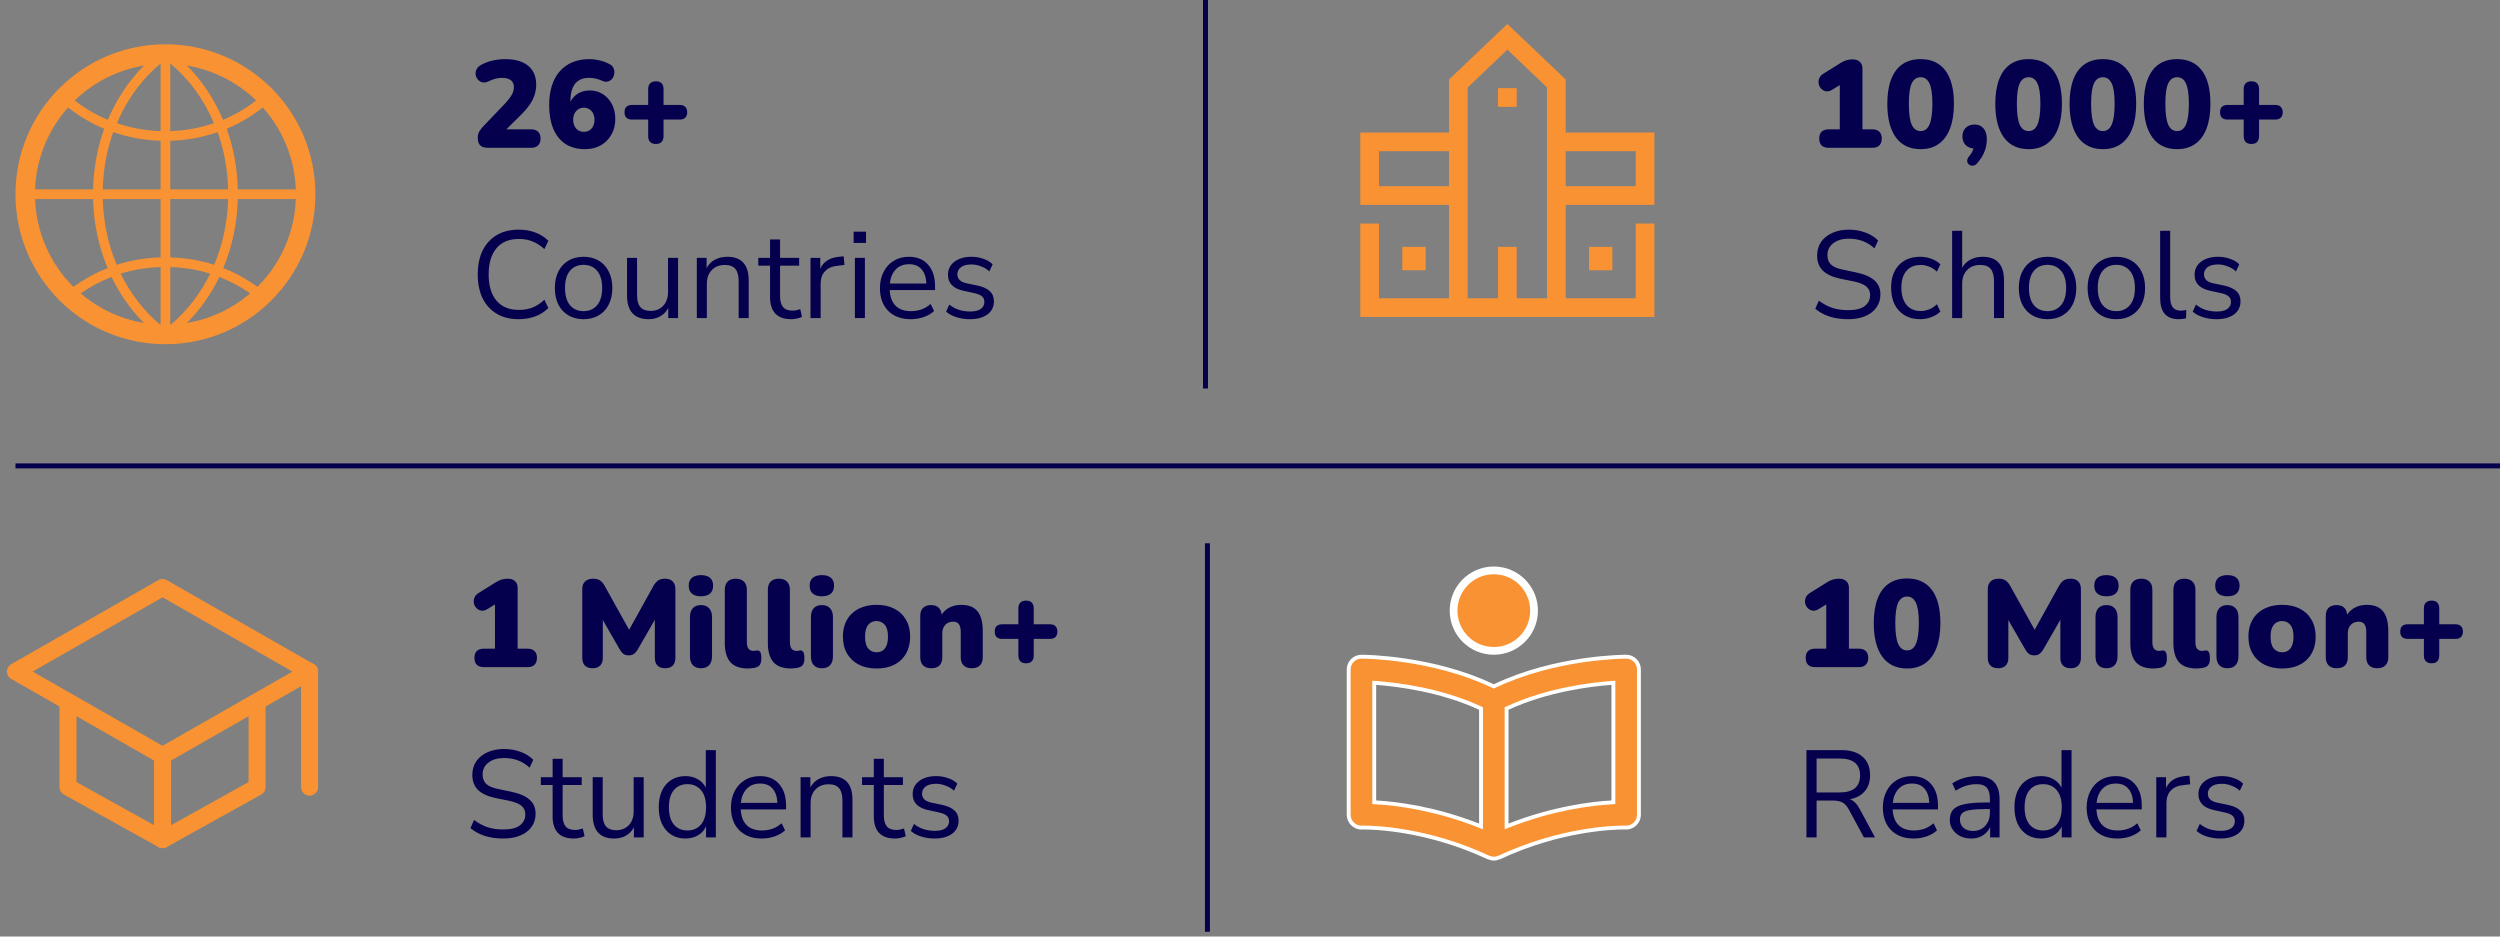 <svg width="323" height="121" viewBox="0 0 323 121" fill="none" xmlns="http://www.w3.org/2000/svg">
<rect x="0" y="0" width="323" height="121" fill="#808080" stroke="none"/>
<path d="M21.375 5.721C10.674 5.721 2 14.395 2 25.096C2 35.798 10.674 44.471 21.375 44.471C32.076 44.471 40.75 35.798 40.75 25.096C40.75 14.395 32.076 5.721 21.375 5.721ZM38.219 24.471H30.724C30.655 21.703 30.163 19.058 29.289 16.636C30.976 15.933 32.536 14.996 33.959 13.89C36.487 16.729 38.069 20.415 38.219 24.471ZM20.684 41.936C18.606 40.206 16.864 37.96 15.589 35.351C17.225 34.84 18.959 34.56 20.75 34.503V41.939C20.727 41.939 20.706 41.938 20.684 41.936ZM22.064 8.256C24.421 10.219 26.345 12.848 27.646 15.914C25.864 16.523 23.97 16.876 21.999 16.939V8.253C22.023 8.254 22.043 8.255 22.064 8.256ZM24.146 8.469C27.596 9.043 30.691 10.654 33.101 12.986C31.793 13.99 30.363 14.84 28.816 15.484C27.679 12.788 26.082 10.404 24.146 8.469ZM20.75 8.253V16.939C18.779 16.875 16.884 16.523 15.102 15.914C16.404 12.848 18.328 10.219 20.685 8.256C20.707 8.255 20.727 8.254 20.75 8.253ZM13.932 15.485C12.389 14.841 10.957 13.991 9.649 12.988C12.057 10.655 15.154 9.044 18.604 8.47C16.666 10.404 15.071 12.788 13.932 15.485ZM14.631 17.066C16.559 17.735 18.613 18.125 20.75 18.19V24.471H13.276C13.344 21.854 13.807 19.353 14.631 17.066ZM20.75 25.721V33.253C18.779 33.313 16.872 33.635 15.076 34.214C13.994 31.636 13.355 28.765 13.276 25.721H20.75ZM18.604 41.724C15.512 41.21 12.705 39.864 10.422 37.909C11.654 37.055 12.985 36.333 14.408 35.784C15.498 38.044 16.924 40.05 18.604 41.724ZM22 41.94V34.504C23.79 34.561 25.525 34.841 27.161 35.353C25.885 37.961 24.144 40.208 22.066 41.938C22.045 41.938 22.023 41.939 22 41.94ZM28.343 35.784C29.764 36.333 31.094 37.056 32.328 37.909C30.045 39.863 27.238 41.21 24.146 41.724C25.826 40.05 27.251 38.044 28.343 35.784ZM27.674 34.214C25.876 33.635 23.97 33.313 22 33.253V25.721H29.474C29.395 28.765 28.755 31.636 27.674 34.214ZM22 24.471V18.19C24.136 18.125 26.19 17.736 28.119 17.068C28.941 19.354 29.405 21.855 29.474 24.473H22V24.471ZM8.793 13.89C10.215 14.996 11.775 15.933 13.461 16.636C12.588 19.058 12.095 21.703 12.026 24.471H4.531C4.681 20.415 6.263 16.729 8.793 13.89ZM4.531 25.721H12.026C12.104 28.915 12.771 31.931 13.905 34.643C12.321 35.26 10.845 36.083 9.482 37.056C6.548 34.135 4.695 30.141 4.531 25.721ZM33.267 37.055C31.905 36.083 30.429 35.259 28.844 34.641C29.979 31.93 30.645 28.914 30.724 25.72H38.219C38.055 30.141 36.201 34.135 33.267 37.055Z" fill="#F99232"/>
<path d="M63.054 19.096C62.585 19.096 62.243 18.99 62.03 18.776C61.827 18.552 61.726 18.227 61.726 17.8C61.726 17.502 61.79 17.235 61.918 17C62.057 16.766 62.233 16.536 62.446 16.312L65.246 13.384C65.662 12.936 65.955 12.552 66.126 12.232C66.307 11.912 66.398 11.592 66.398 11.272C66.398 10.867 66.265 10.563 65.998 10.36C65.731 10.158 65.347 10.056 64.846 10.056C64.59 10.056 64.318 10.094 64.03 10.168C63.742 10.232 63.433 10.35 63.102 10.52C62.814 10.648 62.553 10.686 62.318 10.632C62.094 10.579 61.902 10.462 61.742 10.28C61.593 10.099 61.497 9.891 61.454 9.656C61.422 9.422 61.459 9.192 61.566 8.968C61.673 8.734 61.865 8.542 62.142 8.392C62.633 8.126 63.139 7.934 63.662 7.816C64.195 7.699 64.729 7.64 65.262 7.64C66.137 7.64 66.867 7.768 67.454 8.024C68.051 8.28 68.505 8.654 68.814 9.144C69.123 9.624 69.278 10.222 69.278 10.936C69.278 11.384 69.209 11.822 69.07 12.248C68.942 12.675 68.729 13.102 68.43 13.528C68.142 13.955 67.753 14.408 67.262 14.888L64.67 17.448V16.712H68.622C69.017 16.712 69.315 16.814 69.518 17.016C69.731 17.219 69.838 17.512 69.838 17.896C69.838 18.28 69.731 18.579 69.518 18.792C69.315 18.995 69.017 19.096 68.622 19.096H63.054ZM75.592 19.272C74.6 19.272 73.757 19.048 73.064 18.6C72.381 18.152 71.858 17.507 71.496 16.664C71.133 15.811 70.952 14.776 70.952 13.56C70.952 12.632 71.069 11.8 71.304 11.064C71.538 10.328 71.88 9.71 72.328 9.208C72.776 8.696 73.32 8.307 73.96 8.04C74.6 7.774 75.325 7.64 76.136 7.64C76.573 7.64 77.016 7.694 77.464 7.8C77.912 7.907 78.338 8.067 78.744 8.28C79 8.408 79.176 8.584 79.272 8.808C79.368 9.022 79.4 9.251 79.368 9.496C79.346 9.731 79.266 9.944 79.128 10.136C78.989 10.318 78.802 10.446 78.568 10.52C78.344 10.595 78.088 10.568 77.8 10.44C77.48 10.291 77.181 10.19 76.904 10.136C76.626 10.083 76.36 10.056 76.104 10.056C75.57 10.056 75.128 10.168 74.776 10.392C74.424 10.606 74.157 10.936 73.976 11.384C73.794 11.822 73.704 12.371 73.704 13.032V13.864H73.464C73.56 13.406 73.736 13.016 73.992 12.696C74.248 12.366 74.562 12.115 74.936 11.944C75.32 11.774 75.746 11.688 76.216 11.688C76.845 11.688 77.405 11.848 77.896 12.168C78.386 12.478 78.776 12.91 79.064 13.464C79.352 14.019 79.496 14.648 79.496 15.352C79.496 16.12 79.33 16.798 79 17.384C78.669 17.971 78.21 18.435 77.624 18.776C77.037 19.107 76.36 19.272 75.592 19.272ZM75.432 17.032C75.709 17.032 75.949 16.968 76.152 16.84C76.365 16.712 76.525 16.531 76.632 16.296C76.749 16.062 76.808 15.79 76.808 15.48C76.808 15.16 76.749 14.888 76.632 14.664C76.525 14.43 76.365 14.248 76.152 14.12C75.949 13.982 75.709 13.912 75.432 13.912C75.165 13.912 74.925 13.982 74.712 14.12C74.509 14.248 74.349 14.43 74.232 14.664C74.114 14.888 74.056 15.16 74.056 15.48C74.056 15.79 74.114 16.062 74.232 16.296C74.349 16.531 74.509 16.712 74.712 16.84C74.925 16.968 75.165 17.032 75.432 17.032ZM84.737 18.6C84.418 18.6 84.172 18.515 84.001 18.344C83.831 18.163 83.746 17.912 83.746 17.592V15.448H81.65C81.34 15.448 81.1 15.368 80.93 15.208C80.769 15.048 80.689 14.814 80.689 14.504C80.689 14.195 80.769 13.96 80.93 13.8C81.1 13.64 81.34 13.56 81.65 13.56H83.746V11.496C83.746 11.176 83.831 10.931 84.001 10.76C84.172 10.59 84.423 10.504 84.754 10.504C85.073 10.504 85.314 10.59 85.474 10.76C85.644 10.931 85.73 11.176 85.73 11.496V13.56H87.826C88.135 13.56 88.37 13.64 88.529 13.8C88.7 13.96 88.785 14.195 88.785 14.504C88.785 14.814 88.7 15.048 88.529 15.208C88.37 15.368 88.135 15.448 87.826 15.448H85.73V17.592C85.73 17.912 85.644 18.163 85.474 18.344C85.314 18.515 85.068 18.6 84.737 18.6Z" fill="#04004D"/>
<path d="M67.022 41.24C65.913 41.24 64.963 41.006 64.174 40.536C63.385 40.067 62.777 39.4 62.35 38.536C61.934 37.672 61.726 36.643 61.726 35.448C61.726 34.264 61.934 33.24 62.35 32.376C62.777 31.512 63.385 30.846 64.174 30.376C64.963 29.907 65.913 29.672 67.022 29.672C67.801 29.672 68.515 29.795 69.166 30.04C69.827 30.286 70.387 30.643 70.846 31.112L70.334 32.184C69.843 31.726 69.331 31.395 68.798 31.192C68.275 30.979 67.694 30.872 67.054 30.872C65.785 30.872 64.814 31.272 64.142 32.072C63.47 32.872 63.134 33.998 63.134 35.448C63.134 36.91 63.47 38.04 64.142 38.84C64.814 39.64 65.785 40.04 67.054 40.04C67.694 40.04 68.275 39.939 68.798 39.736C69.331 39.523 69.843 39.187 70.334 38.728L70.846 39.8C70.387 40.259 69.827 40.616 69.166 40.872C68.515 41.118 67.801 41.24 67.022 41.24ZM75.401 41.24C74.644 41.24 73.988 41.075 73.433 40.744C72.879 40.414 72.447 39.95 72.137 39.352C71.838 38.744 71.689 38.03 71.689 37.208C71.689 36.387 71.838 35.678 72.137 35.08C72.447 34.472 72.879 34.003 73.433 33.672C73.988 33.342 74.644 33.176 75.401 33.176C76.148 33.176 76.799 33.342 77.353 33.672C77.918 34.003 78.35 34.472 78.649 35.08C78.959 35.678 79.113 36.387 79.113 37.208C79.113 38.03 78.959 38.744 78.649 39.352C78.35 39.95 77.918 40.414 77.353 40.744C76.799 41.075 76.148 41.24 75.401 41.24ZM75.401 40.2C76.126 40.2 76.708 39.944 77.145 39.432C77.582 38.91 77.801 38.168 77.801 37.208C77.801 36.238 77.582 35.496 77.145 34.984C76.708 34.472 76.126 34.216 75.401 34.216C74.665 34.216 74.079 34.472 73.641 34.984C73.215 35.496 73.001 36.238 73.001 37.208C73.001 38.168 73.215 38.91 73.641 39.432C74.079 39.944 74.665 40.2 75.401 40.2ZM83.812 41.24C81.945 41.24 81.012 40.211 81.012 38.152V33.32H82.308V38.136C82.308 38.83 82.446 39.342 82.724 39.672C83.012 40.003 83.46 40.168 84.068 40.168C84.729 40.168 85.268 39.95 85.684 39.512C86.1 39.064 86.308 38.472 86.308 37.736V33.32H87.604V41.096H86.34V39.784C86.094 40.254 85.748 40.616 85.3 40.872C84.862 41.118 84.366 41.24 83.812 41.24ZM90.028 41.096V33.32H91.293V34.648C91.549 34.158 91.911 33.79 92.38 33.544C92.85 33.299 93.378 33.176 93.965 33.176C95.81 33.176 96.733 34.2 96.733 36.248V41.096H95.436V36.328C95.436 35.603 95.293 35.075 95.004 34.744C94.727 34.403 94.279 34.232 93.66 34.232C92.946 34.232 92.375 34.456 91.948 34.904C91.532 35.342 91.325 35.928 91.325 36.664V41.096H90.028ZM102.242 41.24C101.325 41.24 100.637 41 100.178 40.52C99.72 40.03 99.49 39.326 99.49 38.408V34.328H97.97V33.32H99.49V30.936H100.786V33.32H103.25V34.328H100.786V38.28C100.786 38.888 100.914 39.352 101.17 39.672C101.426 39.982 101.842 40.136 102.418 40.136C102.589 40.136 102.76 40.115 102.93 40.072C103.101 40.03 103.256 39.987 103.394 39.944L103.618 40.936C103.48 41.011 103.277 41.08 103.01 41.144C102.744 41.208 102.488 41.24 102.242 41.24ZM104.716 41.096V33.32H105.98V34.712C106.396 33.774 107.249 33.256 108.54 33.16L109.004 33.112L109.1 34.232L108.284 34.328C107.548 34.392 106.988 34.627 106.604 35.032C106.22 35.427 106.028 35.971 106.028 36.664V41.096H104.716ZM110.29 31.384V29.928H111.89V31.384H110.29ZM110.45 41.096V33.32H111.746V41.096H110.45ZM117.673 41.24C116.446 41.24 115.476 40.883 114.761 40.168C114.046 39.443 113.689 38.462 113.689 37.224C113.689 36.424 113.849 35.72 114.169 35.112C114.489 34.494 114.926 34.019 115.481 33.688C116.046 33.347 116.697 33.176 117.433 33.176C118.489 33.176 119.316 33.518 119.913 34.2C120.51 34.872 120.809 35.8 120.809 36.984V37.48H114.953C114.996 38.366 115.252 39.043 115.721 39.512C116.19 39.971 116.841 40.2 117.673 40.2C118.142 40.2 118.59 40.131 119.017 39.992C119.444 39.843 119.849 39.603 120.233 39.272L120.681 40.184C120.329 40.515 119.881 40.776 119.337 40.968C118.793 41.15 118.238 41.24 117.673 41.24ZM117.465 34.136C116.729 34.136 116.148 34.366 115.721 34.824C115.294 35.283 115.044 35.886 114.969 36.632H119.689C119.657 35.843 119.449 35.23 119.065 34.792C118.692 34.355 118.158 34.136 117.465 34.136ZM125.309 41.24C124.701 41.24 124.125 41.155 123.581 40.984C123.037 40.814 122.589 40.574 122.237 40.264L122.653 39.352C123.037 39.662 123.458 39.891 123.917 40.04C124.386 40.179 124.861 40.248 125.341 40.248C125.949 40.248 126.407 40.136 126.717 39.912C127.026 39.688 127.181 39.384 127.181 39C127.181 38.702 127.079 38.467 126.877 38.296C126.674 38.115 126.354 37.976 125.917 37.88L124.461 37.56C123.138 37.272 122.477 36.59 122.477 35.512C122.477 34.808 122.754 34.243 123.309 33.816C123.874 33.39 124.61 33.176 125.517 33.176C126.05 33.176 126.557 33.262 127.037 33.432C127.527 33.592 127.933 33.832 128.253 34.152L127.821 35.064C127.511 34.776 127.149 34.558 126.733 34.408C126.327 34.248 125.922 34.168 125.517 34.168C124.919 34.168 124.466 34.286 124.157 34.52C123.847 34.755 123.693 35.064 123.693 35.448C123.693 36.046 124.087 36.43 124.877 36.6L126.333 36.904C127.015 37.054 127.533 37.294 127.885 37.624C128.237 37.944 128.413 38.382 128.413 38.936C128.413 39.651 128.13 40.216 127.565 40.632C126.999 41.038 126.247 41.24 125.309 41.24Z" fill="#04004D"/>
<path d="M155.75 0L155.75 50.193" stroke="#04004D" stroke-width="0.643"/>
<path d="M213.75 17.12H202.29V10.274L194.75 3.096L187.21 10.274V17.12H175.75V26.469H187.21V38.533H178.163V28.882H175.75V40.946H213.75V28.882H211.337V38.533H202.29V26.469H213.75V17.12ZM187.21 24.057H178.163V19.533H187.21V24.057ZM199.877 38.533H195.956V31.898H193.544V38.533H189.623V11.3L194.75 6.414L199.877 11.3V38.533ZM211.337 24.057H202.29V19.533H211.337V24.057Z" fill="#F99232"/>
<path d="M184.194 31.898H181.178V34.914H184.194V31.898Z" fill="#F99232"/>
<path d="M208.321 31.898H205.305V34.914H208.321V31.898Z" fill="#F99232"/>
<path d="M195.956 11.39H193.543V13.803H195.956V11.39Z" fill="#F99232"/>
<path d="M236.262 19.096C235.867 19.096 235.563 18.995 235.35 18.792C235.147 18.579 235.046 18.28 235.046 17.896C235.046 17.512 235.147 17.219 235.35 17.016C235.563 16.814 235.867 16.712 236.262 16.712H237.702V10.168H239.046L236.726 11.592C236.449 11.763 236.187 11.832 235.942 11.8C235.697 11.758 235.489 11.651 235.318 11.48C235.147 11.31 235.035 11.102 234.982 10.856C234.929 10.611 234.95 10.366 235.046 10.12C235.142 9.875 235.334 9.667 235.622 9.496L237.83 8.12C238.065 7.971 238.305 7.859 238.55 7.784C238.806 7.71 239.073 7.672 239.35 7.672C239.755 7.672 240.07 7.779 240.294 7.992C240.518 8.195 240.63 8.494 240.63 8.888V16.712H241.91C242.305 16.712 242.603 16.814 242.806 17.016C243.019 17.219 243.126 17.512 243.126 17.896C243.126 18.28 243.019 18.579 242.806 18.792C242.603 18.995 242.305 19.096 241.91 19.096H236.262ZM248.144 19.272C246.757 19.272 245.69 18.766 244.944 17.752C244.208 16.728 243.84 15.283 243.84 13.416C243.84 12.158 244.005 11.102 244.336 10.248C244.666 9.384 245.152 8.734 245.792 8.296C246.432 7.859 247.216 7.64 248.144 7.64C249.541 7.64 250.608 8.131 251.344 9.112C252.08 10.094 252.448 11.523 252.448 13.4C252.448 14.648 252.282 15.71 251.952 16.584C251.621 17.459 251.136 18.126 250.496 18.584C249.856 19.043 249.072 19.272 248.144 19.272ZM248.144 16.936C248.656 16.936 249.034 16.659 249.28 16.104C249.536 15.539 249.664 14.638 249.664 13.4C249.664 12.174 249.536 11.299 249.28 10.776C249.034 10.243 248.656 9.976 248.144 9.976C247.632 9.976 247.248 10.243 246.992 10.776C246.746 11.299 246.624 12.174 246.624 13.4C246.624 14.638 246.746 15.539 246.992 16.104C247.248 16.659 247.632 16.936 248.144 16.936ZM255.514 21.016C255.343 21.251 255.151 21.379 254.938 21.4C254.735 21.432 254.559 21.39 254.41 21.272C254.26 21.166 254.175 21.011 254.154 20.808C254.143 20.616 254.234 20.403 254.426 20.168C254.692 19.859 254.868 19.55 254.954 19.24C255.039 18.931 255.082 18.654 255.082 18.408L255.178 19.192C254.687 19.192 254.292 19.054 253.993 18.776C253.695 18.488 253.546 18.104 253.546 17.624C253.546 17.166 253.684 16.798 253.962 16.52C254.25 16.232 254.634 16.088 255.114 16.088C255.615 16.088 256.004 16.259 256.282 16.6C256.559 16.931 256.698 17.395 256.698 17.992C256.698 18.291 256.666 18.595 256.602 18.904C256.548 19.214 256.436 19.539 256.266 19.88C256.106 20.232 255.855 20.611 255.514 21.016ZM262.097 19.272C260.71 19.272 259.644 18.766 258.897 17.752C258.161 16.728 257.793 15.283 257.793 13.416C257.793 12.158 257.958 11.102 258.289 10.248C258.62 9.384 259.105 8.734 259.745 8.296C260.385 7.859 261.169 7.64 262.097 7.64C263.494 7.64 264.561 8.131 265.297 9.112C266.033 10.094 266.401 11.523 266.401 13.4C266.401 14.648 266.236 15.71 265.905 16.584C265.574 17.459 265.089 18.126 264.449 18.584C263.809 19.043 263.025 19.272 262.097 19.272ZM262.097 16.936C262.609 16.936 262.988 16.659 263.233 16.104C263.489 15.539 263.617 14.638 263.617 13.4C263.617 12.174 263.489 11.299 263.233 10.776C262.988 10.243 262.609 9.976 262.097 9.976C261.585 9.976 261.201 10.243 260.945 10.776C260.7 11.299 260.577 12.174 260.577 13.4C260.577 14.638 260.7 15.539 260.945 16.104C261.201 16.659 261.585 16.936 262.097 16.936ZM271.691 19.272C270.304 19.272 269.237 18.766 268.491 17.752C267.755 16.728 267.387 15.283 267.387 13.416C267.387 12.158 267.552 11.102 267.883 10.248C268.213 9.384 268.699 8.734 269.339 8.296C269.979 7.859 270.763 7.64 271.691 7.64C273.088 7.64 274.155 8.131 274.891 9.112C275.627 10.094 275.995 11.523 275.995 13.4C275.995 14.648 275.829 15.71 275.499 16.584C275.168 17.459 274.683 18.126 274.043 18.584C273.403 19.043 272.619 19.272 271.691 19.272ZM271.691 16.936C272.203 16.936 272.581 16.659 272.827 16.104C273.083 15.539 273.211 14.638 273.211 13.4C273.211 12.174 273.083 11.299 272.827 10.776C272.581 10.243 272.203 9.976 271.691 9.976C271.179 9.976 270.795 10.243 270.539 10.776C270.293 11.299 270.171 12.174 270.171 13.4C270.171 14.638 270.293 15.539 270.539 16.104C270.795 16.659 271.179 16.936 271.691 16.936ZM281.284 19.272C279.898 19.272 278.831 18.766 278.084 17.752C277.348 16.728 276.98 15.283 276.98 13.416C276.98 12.158 277.146 11.102 277.476 10.248C277.807 9.384 278.292 8.734 278.932 8.296C279.572 7.859 280.356 7.64 281.284 7.64C282.682 7.64 283.748 8.131 284.484 9.112C285.22 10.094 285.588 11.523 285.588 13.4C285.588 14.648 285.423 15.71 285.092 16.584C284.762 17.459 284.276 18.126 283.636 18.584C282.996 19.043 282.212 19.272 281.284 19.272ZM281.284 16.936C281.796 16.936 282.175 16.659 282.42 16.104C282.676 15.539 282.804 14.638 282.804 13.4C282.804 12.174 282.676 11.299 282.42 10.776C282.175 10.243 281.796 9.976 281.284 9.976C280.772 9.976 280.388 10.243 280.132 10.776C279.887 11.299 279.764 12.174 279.764 13.4C279.764 14.638 279.887 15.539 280.132 16.104C280.388 16.659 280.772 16.936 281.284 16.936ZM290.878 18.6C290.558 18.6 290.313 18.515 290.142 18.344C289.971 18.163 289.886 17.912 289.886 17.592V15.448H287.79C287.481 15.448 287.241 15.368 287.07 15.208C286.91 15.048 286.83 14.814 286.83 14.504C286.83 14.195 286.91 13.96 287.07 13.8C287.241 13.64 287.481 13.56 287.79 13.56H289.886V11.496C289.886 11.176 289.971 10.931 290.142 10.76C290.313 10.59 290.563 10.504 290.894 10.504C291.214 10.504 291.454 10.59 291.614 10.76C291.785 10.931 291.87 11.176 291.87 11.496V13.56H293.966C294.275 13.56 294.51 13.64 294.67 13.8C294.841 13.96 294.926 14.195 294.926 14.504C294.926 14.814 294.841 15.048 294.67 15.208C294.51 15.368 294.275 15.448 293.966 15.448H291.87V17.592C291.87 17.912 291.785 18.163 291.614 18.344C291.454 18.515 291.209 18.6 290.878 18.6Z" fill="#04004D"/>
<path d="M238.79 41.24C237.905 41.24 237.105 41.128 236.39 40.904C235.675 40.67 235.057 40.334 234.534 39.896L234.998 38.84C235.542 39.256 236.113 39.566 236.71 39.768C237.307 39.971 238.001 40.072 238.79 40.072C239.75 40.072 240.459 39.896 240.918 39.544C241.387 39.182 241.622 38.707 241.622 38.12C241.622 37.651 241.451 37.278 241.11 37C240.779 36.723 240.219 36.504 239.43 36.344L237.766 36.008C236.763 35.795 236.011 35.448 235.51 34.968C235.019 34.478 234.774 33.827 234.774 33.016C234.774 32.344 234.945 31.758 235.286 31.256C235.638 30.755 236.123 30.366 236.742 30.088C237.361 29.811 238.075 29.672 238.886 29.672C239.643 29.672 240.347 29.795 240.998 30.04C241.649 30.275 242.198 30.616 242.646 31.064L242.182 32.088C241.702 31.651 241.195 31.336 240.662 31.144C240.129 30.942 239.531 30.84 238.87 30.84C238.027 30.84 237.355 31.038 236.854 31.432C236.353 31.816 236.102 32.328 236.102 32.968C236.102 33.48 236.257 33.886 236.566 34.184C236.886 34.483 237.403 34.702 238.118 34.84L239.782 35.192C240.859 35.416 241.654 35.758 242.166 36.216C242.689 36.664 242.95 37.278 242.95 38.056C242.95 38.686 242.779 39.24 242.438 39.72C242.107 40.2 241.627 40.574 240.998 40.84C240.379 41.107 239.643 41.24 238.79 41.24ZM248.106 41.24C247.327 41.24 246.655 41.075 246.09 40.744C245.524 40.403 245.087 39.928 244.778 39.32C244.479 38.702 244.33 37.982 244.33 37.16C244.33 35.923 244.666 34.952 245.338 34.248C246.01 33.534 246.932 33.176 248.106 33.176C248.586 33.176 249.06 33.262 249.53 33.432C249.999 33.603 250.388 33.843 250.698 34.152L250.25 35.096C249.94 34.798 249.599 34.579 249.226 34.44C248.863 34.302 248.516 34.232 248.186 34.232C247.375 34.232 246.751 34.488 246.314 35C245.876 35.502 245.658 36.227 245.658 37.176C245.658 38.104 245.876 38.84 246.314 39.384C246.751 39.918 247.375 40.184 248.186 40.184C248.516 40.184 248.863 40.115 249.226 39.976C249.599 39.838 249.94 39.614 250.25 39.304L250.698 40.248C250.388 40.558 249.994 40.803 249.514 40.984C249.044 41.155 248.575 41.24 248.106 41.24ZM252.216 41.096V29.816H253.512V34.6C253.768 34.131 254.125 33.779 254.584 33.544C255.053 33.299 255.576 33.176 256.152 33.176C257.997 33.176 258.92 34.2 258.92 36.248V41.096H257.624V36.328C257.624 35.603 257.48 35.075 257.192 34.744C256.915 34.403 256.467 34.232 255.848 34.232C255.133 34.232 254.563 34.456 254.136 34.904C253.72 35.342 253.512 35.928 253.512 36.664V41.096H252.216ZM264.542 41.24C263.784 41.24 263.128 41.075 262.574 40.744C262.019 40.414 261.587 39.95 261.278 39.352C260.979 38.744 260.83 38.03 260.83 37.208C260.83 36.387 260.979 35.678 261.278 35.08C261.587 34.472 262.019 34.003 262.574 33.672C263.128 33.342 263.784 33.176 264.542 33.176C265.288 33.176 265.939 33.342 266.494 33.672C267.059 34.003 267.491 34.472 267.79 35.08C268.099 35.678 268.254 36.387 268.254 37.208C268.254 38.03 268.099 38.744 267.79 39.352C267.491 39.95 267.059 40.414 266.494 40.744C265.939 41.075 265.288 41.24 264.542 41.24ZM264.542 40.2C265.267 40.2 265.848 39.944 266.286 39.432C266.723 38.91 266.942 38.168 266.942 37.208C266.942 36.238 266.723 35.496 266.286 34.984C265.848 34.472 265.267 34.216 264.542 34.216C263.806 34.216 263.219 34.472 262.782 34.984C262.355 35.496 262.142 36.238 262.142 37.208C262.142 38.168 262.355 38.91 262.782 39.432C263.219 39.944 263.806 40.2 264.542 40.2ZM273.432 41.24C272.675 41.24 272.019 41.075 271.464 40.744C270.91 40.414 270.478 39.95 270.168 39.352C269.87 38.744 269.72 38.03 269.72 37.208C269.72 36.387 269.87 35.678 270.168 35.08C270.478 34.472 270.91 34.003 271.464 33.672C272.019 33.342 272.675 33.176 273.432 33.176C274.179 33.176 274.83 33.342 275.384 33.672C275.95 34.003 276.382 34.472 276.68 35.08C276.99 35.678 277.144 36.387 277.144 37.208C277.144 38.03 276.99 38.744 276.68 39.352C276.382 39.95 275.95 40.414 275.384 40.744C274.83 41.075 274.179 41.24 273.432 41.24ZM273.432 40.2C274.158 40.2 274.739 39.944 275.176 39.432C275.614 38.91 275.832 38.168 275.832 37.208C275.832 36.238 275.614 35.496 275.176 34.984C274.739 34.472 274.158 34.216 273.432 34.216C272.696 34.216 272.11 34.472 271.672 34.984C271.246 35.496 271.032 36.238 271.032 37.208C271.032 38.168 271.246 38.91 271.672 39.432C272.11 39.944 272.696 40.2 273.432 40.2ZM281.475 41.24C280.686 41.24 280.088 41.011 279.683 40.552C279.288 40.083 279.091 39.406 279.091 38.52V29.816H280.387V38.424C280.387 39.566 280.84 40.136 281.747 40.136C282.014 40.136 282.254 40.104 282.467 40.04L282.435 41.128C282.104 41.203 281.784 41.24 281.475 41.24ZM286.371 41.24C285.763 41.24 285.187 41.155 284.643 40.984C284.099 40.814 283.651 40.574 283.299 40.264L283.715 39.352C284.099 39.662 284.521 39.891 284.979 40.04C285.449 40.179 285.923 40.248 286.403 40.248C287.011 40.248 287.47 40.136 287.779 39.912C288.089 39.688 288.243 39.384 288.243 39C288.243 38.702 288.142 38.467 287.939 38.296C287.737 38.115 287.417 37.976 286.979 37.88L285.523 37.56C284.201 37.272 283.539 36.59 283.539 35.512C283.539 34.808 283.817 34.243 284.371 33.816C284.937 33.39 285.673 33.176 286.579 33.176C287.113 33.176 287.619 33.262 288.099 33.432C288.59 33.592 288.995 33.832 289.315 34.152L288.883 35.064C288.574 34.776 288.211 34.558 287.795 34.408C287.39 34.248 286.985 34.168 286.579 34.168C285.982 34.168 285.529 34.286 285.219 34.52C284.91 34.755 284.755 35.064 284.755 35.448C284.755 36.046 285.15 36.43 285.939 36.6L287.395 36.904C288.078 37.054 288.595 37.294 288.947 37.624C289.299 37.944 289.475 38.382 289.475 38.936C289.475 39.651 289.193 40.216 288.627 40.632C288.062 41.038 287.31 41.24 286.371 41.24Z" fill="#04004D"/>
<path d="M323 60.193L2 60.193" stroke="#04004D" stroke-width="0.643"/>
<path d="M2 86.765L21 75.907L40 86.765L21 97.622L2 86.765Z" stroke="#F99232" stroke-width="2.2" stroke-linecap="round" stroke-linejoin="round"/>
<path d="M8.785 90.836V101.693L20.999 108.479L33.214 101.693V90.836" stroke="#F99232" stroke-width="2.2" stroke-linecap="round" stroke-linejoin="round"/>
<path d="M40 101.693V86.765" stroke="#F99232" stroke-width="2.2" stroke-linecap="round" stroke-linejoin="round"/>
<path d="M21 97.622V108.479" stroke="#F99232" stroke-width="2.2" stroke-linecap="round" stroke-linejoin="round"/>
<path d="M62.512 86.193C62.117 86.193 61.813 86.092 61.6 85.889C61.397 85.676 61.296 85.377 61.296 84.993C61.296 84.609 61.397 84.316 61.6 84.113C61.813 83.91 62.117 83.809 62.512 83.809H63.952V77.265H65.296L62.976 78.689C62.699 78.86 62.437 78.929 62.192 78.897C61.947 78.854 61.739 78.748 61.568 78.577C61.397 78.406 61.285 78.198 61.232 77.953C61.179 77.708 61.2 77.462 61.296 77.217C61.392 76.972 61.584 76.764 61.872 76.593L64.08 75.217C64.315 75.068 64.555 74.956 64.8 74.881C65.056 74.806 65.323 74.769 65.6 74.769C66.005 74.769 66.32 74.876 66.544 75.089C66.768 75.292 66.88 75.59 66.88 75.985V83.809H68.16C68.555 83.809 68.853 83.91 69.056 84.113C69.269 84.316 69.376 84.609 69.376 84.993C69.376 85.377 69.269 85.676 69.056 85.889C68.853 86.092 68.555 86.193 68.16 86.193H62.512ZM76.556 86.337C76.129 86.337 75.799 86.22 75.564 85.985C75.34 85.75 75.228 85.42 75.228 84.993V76.113C75.228 75.676 75.35 75.345 75.596 75.121C75.841 74.886 76.188 74.769 76.636 74.769C77.009 74.769 77.302 74.844 77.516 74.993C77.74 75.132 77.942 75.366 78.124 75.697L81.564 81.873H81.004L84.428 75.697C84.62 75.366 84.823 75.132 85.036 74.993C85.26 74.844 85.558 74.769 85.932 74.769C86.359 74.769 86.684 74.886 86.908 75.121C87.142 75.345 87.26 75.676 87.26 76.113V84.993C87.26 85.42 87.148 85.75 86.924 85.985C86.7 86.22 86.369 86.337 85.932 86.337C85.505 86.337 85.174 86.22 84.94 85.985C84.716 85.75 84.604 85.42 84.604 84.993V79.489H84.94L82.364 83.969C82.215 84.204 82.055 84.38 81.884 84.497C81.724 84.614 81.505 84.673 81.228 84.673C80.961 84.673 80.743 84.614 80.572 84.497C80.401 84.38 80.246 84.204 80.108 83.969L77.516 79.473H77.884V84.993C77.884 85.42 77.772 85.75 77.548 85.985C77.324 86.22 76.993 86.337 76.556 86.337ZM90.552 86.337C90.105 86.337 89.758 86.204 89.513 85.937C89.267 85.67 89.144 85.286 89.144 84.785V79.729C89.144 79.228 89.267 78.844 89.513 78.577C89.758 78.31 90.105 78.177 90.552 78.177C91.011 78.177 91.363 78.31 91.609 78.577C91.865 78.844 91.993 79.228 91.993 79.729V84.785C91.993 85.286 91.87 85.67 91.624 85.937C91.379 86.204 91.022 86.337 90.552 86.337ZM90.552 77.041C90.051 77.041 89.662 76.924 89.385 76.689C89.118 76.454 88.984 76.113 88.984 75.665C88.984 75.228 89.118 74.892 89.385 74.657C89.662 74.422 90.051 74.305 90.552 74.305C91.075 74.305 91.47 74.422 91.737 74.657C92.003 74.892 92.136 75.228 92.136 75.665C92.136 76.113 92.003 76.454 91.737 76.689C91.47 76.924 91.075 77.041 90.552 77.041ZM96.636 86.369C95.612 86.369 94.855 86.097 94.365 85.553C93.885 84.998 93.644 84.166 93.644 83.057V76.209C93.644 75.74 93.767 75.382 94.013 75.137C94.258 74.892 94.605 74.769 95.052 74.769C95.511 74.769 95.863 74.892 96.109 75.137C96.365 75.382 96.493 75.74 96.493 76.209V82.961C96.493 83.356 96.567 83.644 96.716 83.825C96.876 84.006 97.079 84.097 97.325 84.097C97.399 84.097 97.474 84.092 97.549 84.081C97.634 84.06 97.725 84.044 97.82 84.033C98.002 84.033 98.135 84.102 98.221 84.241C98.317 84.38 98.365 84.662 98.365 85.089C98.365 85.462 98.29 85.745 98.141 85.937C97.991 86.118 97.762 86.236 97.453 86.289C97.367 86.3 97.245 86.316 97.085 86.337C96.924 86.358 96.775 86.369 96.636 86.369ZM102.199 86.369C101.175 86.369 100.418 86.097 99.927 85.553C99.447 84.998 99.207 84.166 99.207 83.057V76.209C99.207 75.74 99.33 75.382 99.575 75.137C99.82 74.892 100.167 74.769 100.615 74.769C101.074 74.769 101.426 74.892 101.671 75.137C101.927 75.382 102.055 75.74 102.055 76.209V82.961C102.055 83.356 102.13 83.644 102.279 83.825C102.439 84.006 102.642 84.097 102.887 84.097C102.962 84.097 103.036 84.092 103.111 84.081C103.196 84.06 103.287 84.044 103.383 84.033C103.564 84.033 103.698 84.102 103.783 84.241C103.879 84.38 103.927 84.662 103.927 85.089C103.927 85.462 103.852 85.745 103.703 85.937C103.554 86.118 103.324 86.236 103.015 86.289C102.93 86.3 102.807 86.316 102.647 86.337C102.487 86.358 102.338 86.369 102.199 86.369ZM106.178 86.337C105.73 86.337 105.383 86.204 105.138 85.937C104.892 85.67 104.77 85.286 104.77 84.785V79.729C104.77 79.228 104.892 78.844 105.138 78.577C105.383 78.31 105.73 78.177 106.178 78.177C106.636 78.177 106.988 78.31 107.234 78.577C107.49 78.844 107.618 79.228 107.618 79.729V84.785C107.618 85.286 107.495 85.67 107.25 85.937C107.004 86.204 106.647 86.337 106.178 86.337ZM106.178 77.041C105.676 77.041 105.287 76.924 105.01 76.689C104.743 76.454 104.61 76.113 104.61 75.665C104.61 75.228 104.743 74.892 105.01 74.657C105.287 74.422 105.676 74.305 106.178 74.305C106.7 74.305 107.095 74.422 107.362 74.657C107.628 74.892 107.762 75.228 107.762 75.665C107.762 76.113 107.628 76.454 107.362 76.689C107.095 76.924 106.7 77.041 106.178 77.041ZM113.254 86.369C112.379 86.369 111.616 86.204 110.966 85.873C110.315 85.542 109.808 85.068 109.446 84.449C109.083 83.83 108.902 83.1 108.902 82.257C108.902 81.617 109.003 81.046 109.206 80.545C109.408 80.033 109.702 79.601 110.086 79.249C110.47 78.886 110.928 78.614 111.462 78.433C111.995 78.241 112.592 78.145 113.254 78.145C114.128 78.145 114.891 78.31 115.542 78.641C116.192 78.972 116.694 79.446 117.046 80.065C117.408 80.673 117.59 81.404 117.59 82.257C117.59 82.886 117.488 83.457 117.286 83.969C117.083 84.481 116.79 84.918 116.406 85.281C116.032 85.633 115.574 85.905 115.03 86.097C114.496 86.278 113.904 86.369 113.254 86.369ZM113.254 84.273C113.542 84.273 113.798 84.204 114.022 84.065C114.246 83.916 114.416 83.697 114.534 83.409C114.662 83.11 114.726 82.726 114.726 82.257C114.726 81.542 114.587 81.03 114.31 80.721C114.032 80.401 113.68 80.241 113.254 80.241C112.966 80.241 112.71 80.31 112.486 80.449C112.262 80.588 112.086 80.806 111.958 81.105C111.83 81.393 111.766 81.777 111.766 82.257C111.766 82.961 111.904 83.473 112.182 83.793C112.459 84.113 112.816 84.273 113.254 84.273ZM120.303 86.337C119.855 86.337 119.508 86.214 119.263 85.969C119.017 85.724 118.895 85.366 118.895 84.897V79.601C118.895 79.142 119.012 78.79 119.247 78.545C119.492 78.3 119.839 78.177 120.287 78.177C120.735 78.177 121.076 78.3 121.311 78.545C121.545 78.79 121.663 79.142 121.663 79.601V80.353L121.487 79.697C121.743 79.196 122.105 78.812 122.575 78.545C123.055 78.278 123.599 78.145 124.207 78.145C124.836 78.145 125.353 78.268 125.759 78.513C126.164 78.748 126.468 79.121 126.671 79.633C126.873 80.134 126.975 80.769 126.975 81.537V84.897C126.975 85.366 126.852 85.724 126.607 85.969C126.361 86.214 126.009 86.337 125.551 86.337C125.092 86.337 124.74 86.214 124.495 85.969C124.249 85.724 124.127 85.366 124.127 84.897V81.649C124.127 81.169 124.041 80.828 123.871 80.625C123.711 80.422 123.471 80.321 123.151 80.321C122.724 80.321 122.383 80.46 122.127 80.737C121.871 81.004 121.743 81.366 121.743 81.825V84.897C121.743 85.857 121.263 86.337 120.303 86.337ZM132.566 85.697C132.246 85.697 132 85.612 131.83 85.441C131.659 85.26 131.574 85.009 131.574 84.689V82.545H129.478C129.168 82.545 128.928 82.465 128.758 82.305C128.598 82.145 128.518 81.91 128.518 81.601C128.518 81.292 128.598 81.057 128.758 80.897C128.928 80.737 129.168 80.657 129.478 80.657H131.574V78.593C131.574 78.273 131.659 78.028 131.83 77.857C132 77.686 132.251 77.601 132.582 77.601C132.902 77.601 133.142 77.686 133.302 77.857C133.472 78.028 133.558 78.273 133.558 78.593V80.657H135.654C135.963 80.657 136.198 80.737 136.358 80.897C136.528 81.057 136.614 81.292 136.614 81.601C136.614 81.91 136.528 82.145 136.358 82.305C136.198 82.465 135.963 82.545 135.654 82.545H133.558V84.689C133.558 85.009 133.472 85.26 133.302 85.441C133.142 85.612 132.896 85.697 132.566 85.697Z" fill="#04004D"/>
<path d="M65.04 108.337C64.155 108.337 63.355 108.225 62.64 108.001C61.925 107.766 61.307 107.43 60.784 106.993L61.248 105.937C61.792 106.353 62.363 106.662 62.96 106.865C63.557 107.068 64.251 107.169 65.04 107.169C66 107.169 66.709 106.993 67.168 106.641C67.637 106.278 67.872 105.804 67.872 105.217C67.872 104.748 67.701 104.374 67.36 104.097C67.029 103.82 66.469 103.601 65.68 103.441L64.016 103.105C63.013 102.892 62.261 102.545 61.76 102.065C61.269 101.574 61.024 100.924 61.024 100.113C61.024 99.441 61.195 98.854 61.536 98.353C61.888 97.852 62.373 97.462 62.992 97.185C63.611 96.908 64.325 96.769 65.136 96.769C65.893 96.769 66.597 96.892 67.248 97.137C67.899 97.372 68.448 97.713 68.896 98.161L68.432 99.185C67.952 98.748 67.445 98.433 66.912 98.241C66.379 98.038 65.781 97.937 65.12 97.937C64.277 97.937 63.605 98.134 63.104 98.529C62.603 98.913 62.352 99.425 62.352 100.065C62.352 100.577 62.507 100.982 62.816 101.281C63.136 101.58 63.653 101.798 64.368 101.937L66.032 102.289C67.109 102.513 67.904 102.854 68.416 103.313C68.939 103.761 69.2 104.374 69.2 105.153C69.2 105.782 69.029 106.337 68.688 106.817C68.357 107.297 67.877 107.67 67.248 107.937C66.629 108.204 65.893 108.337 65.04 108.337ZM74.148 108.337C73.231 108.337 72.543 108.097 72.085 107.617C71.626 107.126 71.397 106.422 71.397 105.505V101.425H69.876V100.417H71.397V98.033H72.692V100.417H75.156V101.425H72.692V105.377C72.692 105.985 72.82 106.449 73.076 106.769C73.332 107.078 73.749 107.233 74.325 107.233C74.495 107.233 74.666 107.212 74.837 107.169C75.007 107.126 75.162 107.084 75.3 107.041L75.525 108.033C75.386 108.108 75.183 108.177 74.916 108.241C74.65 108.305 74.394 108.337 74.148 108.337ZM79.374 108.337C77.508 108.337 76.574 107.308 76.574 105.249V100.417H77.87V105.233C77.87 105.926 78.009 106.438 78.286 106.769C78.574 107.1 79.022 107.265 79.63 107.265C80.292 107.265 80.83 107.046 81.246 106.609C81.662 106.161 81.87 105.569 81.87 104.833V100.417H83.166V108.193H81.902V106.881C81.657 107.35 81.31 107.713 80.862 107.969C80.425 108.214 79.929 108.337 79.374 108.337ZM88.551 108.337C87.858 108.337 87.25 108.172 86.727 107.841C86.215 107.51 85.815 107.046 85.527 106.449C85.25 105.841 85.111 105.126 85.111 104.305C85.111 103.473 85.25 102.758 85.527 102.161C85.815 101.553 86.215 101.089 86.727 100.769C87.25 100.438 87.858 100.273 88.551 100.273C89.159 100.273 89.692 100.406 90.151 100.673C90.62 100.94 90.967 101.308 91.191 101.777V96.913H92.487V108.193H91.223V106.769C90.999 107.26 90.652 107.644 90.183 107.921C89.714 108.198 89.17 108.337 88.551 108.337ZM88.823 107.297C89.548 107.297 90.13 107.041 90.567 106.529C91.004 106.006 91.223 105.265 91.223 104.305C91.223 103.334 91.004 102.593 90.567 102.081C90.13 101.569 89.548 101.313 88.823 101.313C88.087 101.313 87.5 101.569 87.063 102.081C86.636 102.593 86.423 103.334 86.423 104.305C86.423 105.265 86.636 106.006 87.063 106.529C87.5 107.041 88.087 107.297 88.823 107.297ZM98.423 108.337C97.197 108.337 96.226 107.98 95.511 107.265C94.796 106.54 94.439 105.558 94.439 104.321C94.439 103.521 94.599 102.817 94.919 102.209C95.239 101.59 95.677 101.116 96.231 100.785C96.796 100.444 97.447 100.273 98.183 100.273C99.239 100.273 100.066 100.614 100.663 101.297C101.26 101.969 101.559 102.897 101.559 104.081V104.577H95.703C95.746 105.462 96.002 106.14 96.471 106.609C96.941 107.068 97.591 107.297 98.423 107.297C98.892 107.297 99.341 107.228 99.767 107.089C100.194 106.94 100.599 106.7 100.983 106.369L101.431 107.281C101.079 107.612 100.631 107.873 100.087 108.065C99.543 108.246 98.989 108.337 98.423 108.337ZM98.215 101.233C97.479 101.233 96.898 101.462 96.471 101.921C96.044 102.38 95.794 102.982 95.719 103.729H100.439C100.407 102.94 100.199 102.326 99.815 101.889C99.442 101.452 98.909 101.233 98.215 101.233ZM103.435 108.193V100.417H104.699V101.745C104.955 101.254 105.317 100.886 105.787 100.641C106.256 100.396 106.784 100.273 107.371 100.273C109.216 100.273 110.139 101.297 110.139 103.345V108.193H108.843V103.425C108.843 102.7 108.699 102.172 108.411 101.841C108.133 101.5 107.685 101.329 107.067 101.329C106.352 101.329 105.781 101.553 105.355 102.001C104.939 102.438 104.731 103.025 104.731 103.761V108.193H103.435ZM115.649 108.337C114.731 108.337 114.043 108.097 113.585 107.617C113.126 107.126 112.897 106.422 112.897 105.505V101.425H111.377V100.417H112.897V98.033H114.193V100.417H116.657V101.425H114.193V105.377C114.193 105.985 114.321 106.449 114.577 106.769C114.833 107.078 115.249 107.233 115.825 107.233C115.995 107.233 116.166 107.212 116.337 107.169C116.507 107.126 116.662 107.084 116.801 107.041L117.025 108.033C116.886 108.108 116.683 108.177 116.417 108.241C116.15 108.305 115.894 108.337 115.649 108.337ZM120.746 108.337C120.138 108.337 119.562 108.252 119.018 108.081C118.474 107.91 118.026 107.67 117.674 107.361L118.09 106.449C118.474 106.758 118.896 106.988 119.354 107.137C119.824 107.276 120.298 107.345 120.778 107.345C121.386 107.345 121.845 107.233 122.154 107.009C122.464 106.785 122.618 106.481 122.618 106.097C122.618 105.798 122.517 105.564 122.314 105.393C122.112 105.212 121.792 105.073 121.354 104.977L119.898 104.657C118.576 104.369 117.914 103.686 117.914 102.609C117.914 101.905 118.192 101.34 118.746 100.913C119.312 100.486 120.048 100.273 120.954 100.273C121.488 100.273 121.994 100.358 122.474 100.529C122.965 100.689 123.37 100.929 123.69 101.249L123.258 102.161C122.949 101.873 122.586 101.654 122.17 101.505C121.765 101.345 121.36 101.265 120.954 101.265C120.357 101.265 119.904 101.382 119.594 101.617C119.285 101.852 119.13 102.161 119.13 102.545C119.13 103.142 119.525 103.526 120.314 103.697L121.77 104.001C122.453 104.15 122.97 104.39 123.322 104.721C123.674 105.041 123.85 105.478 123.85 106.033C123.85 106.748 123.568 107.313 123.002 107.729C122.437 108.134 121.685 108.337 120.746 108.337Z" fill="#04004D"/>
<path d="M156 70.193L156 120.386" stroke="#04004D" stroke-width="0.643"/>
<path d="M198.201 78.893C198.201 81.765 195.873 84.093 193.001 84.093C190.129 84.093 187.801 81.765 187.801 78.893C187.801 76.021 190.129 73.693 193.001 73.693C195.873 73.693 198.201 76.021 198.201 78.893Z" fill="#F99232" stroke="white"/>
<path d="M192.892 88.634L193 88.685L193.108 88.634C200.94 84.899 209.724 84.843 210.1 84.843C210.538 84.843 210.957 85.017 211.267 85.326C211.576 85.636 211.75 86.055 211.75 86.493V105.271C211.75 105.716 211.569 106.145 211.249 106.457C210.918 106.773 210.428 106.959 210.063 106.92L210.051 106.919L210.039 106.919L209.798 106.917H209.796C208.479 106.917 201.584 107.103 193.718 110.779C193.711 110.78 193.702 110.781 193.693 110.783C193.676 110.786 193.651 110.791 193.623 110.801L193.623 110.801L193.616 110.804C193.406 110.89 193.201 110.943 193 110.943C192.799 110.943 192.595 110.89 192.386 110.804L192.387 110.804L192.379 110.801C192.351 110.791 192.326 110.786 192.308 110.783C192.3 110.781 192.29 110.78 192.284 110.779C184.418 107.105 177.523 106.917 176.206 106.917L176.204 106.917L175.963 106.919L175.951 106.919L175.94 106.92C175.554 106.959 175.082 106.774 174.753 106.457C174.594 106.303 174.467 106.119 174.381 105.915C174.295 105.711 174.25 105.492 174.25 105.271V86.493C174.25 86.055 174.424 85.636 174.733 85.326C175.043 85.017 175.462 84.843 175.9 84.843C176.276 84.843 185.06 84.899 192.892 88.634ZM177.819 88.237L177.55 88.217V88.486V103.416V103.652L177.785 103.666C180.446 103.821 185.339 104.423 191.009 106.643L191.35 106.777V106.411V91.701V91.541L191.205 91.474C186.189 89.153 180.651 88.449 177.819 88.237ZM208.215 103.666L208.45 103.652V103.416V88.486V88.217L208.181 88.237C205.349 88.449 199.811 89.153 194.795 91.474L194.65 91.541V91.701V106.411V106.777L194.991 106.643C200.661 104.423 205.554 103.821 208.215 103.666Z" fill="#F99232" stroke="white" stroke-width="0.5"/>
<path d="M234.512 86.193C234.117 86.193 233.813 86.092 233.6 85.889C233.397 85.676 233.296 85.377 233.296 84.993C233.296 84.609 233.397 84.316 233.6 84.113C233.813 83.91 234.117 83.809 234.512 83.809H235.952V77.265H237.296L234.976 78.689C234.699 78.86 234.437 78.929 234.192 78.897C233.947 78.854 233.739 78.748 233.568 78.577C233.397 78.406 233.285 78.198 233.232 77.953C233.179 77.708 233.2 77.462 233.296 77.217C233.392 76.972 233.584 76.764 233.872 76.593L236.08 75.217C236.315 75.068 236.555 74.956 236.8 74.881C237.056 74.806 237.323 74.769 237.6 74.769C238.005 74.769 238.32 74.876 238.544 75.089C238.768 75.292 238.88 75.59 238.88 75.985V83.809H240.16C240.555 83.809 240.853 83.91 241.056 84.113C241.269 84.316 241.376 84.609 241.376 84.993C241.376 85.377 241.269 85.676 241.056 85.889C240.853 86.092 240.555 86.193 240.16 86.193H234.512ZM246.394 86.369C245.007 86.369 243.94 85.862 243.194 84.849C242.458 83.825 242.09 82.38 242.09 80.513C242.09 79.254 242.255 78.198 242.586 77.345C242.916 76.481 243.402 75.83 244.042 75.393C244.682 74.956 245.466 74.737 246.394 74.737C247.791 74.737 248.858 75.228 249.594 76.209C250.33 77.19 250.698 78.62 250.698 80.497C250.698 81.745 250.532 82.806 250.202 83.681C249.871 84.556 249.386 85.222 248.746 85.681C248.106 86.14 247.322 86.369 246.394 86.369ZM246.394 84.033C246.906 84.033 247.284 83.756 247.53 83.201C247.786 82.636 247.914 81.734 247.914 80.497C247.914 79.27 247.786 78.396 247.53 77.873C247.284 77.34 246.906 77.073 246.394 77.073C245.882 77.073 245.498 77.34 245.242 77.873C244.996 78.396 244.874 79.27 244.874 80.497C244.874 81.734 244.996 82.636 245.242 83.201C245.498 83.756 245.882 84.033 246.394 84.033ZM258.15 86.337C257.723 86.337 257.392 86.22 257.158 85.985C256.934 85.75 256.822 85.42 256.822 84.993V76.113C256.822 75.676 256.944 75.345 257.19 75.121C257.435 74.886 257.782 74.769 258.23 74.769C258.603 74.769 258.896 74.844 259.11 74.993C259.334 75.132 259.536 75.366 259.718 75.697L263.158 81.873H262.598L266.022 75.697C266.214 75.366 266.416 75.132 266.63 74.993C266.854 74.844 267.152 74.769 267.526 74.769C267.952 74.769 268.278 74.886 268.502 75.121C268.736 75.345 268.854 75.676 268.854 76.113V84.993C268.854 85.42 268.742 85.75 268.518 85.985C268.294 86.22 267.963 86.337 267.526 86.337C267.099 86.337 266.768 86.22 266.534 85.985C266.31 85.75 266.198 85.42 266.198 84.993V79.489H266.534L263.958 83.969C263.808 84.204 263.648 84.38 263.478 84.497C263.318 84.614 263.099 84.673 262.822 84.673C262.555 84.673 262.336 84.614 262.166 84.497C261.995 84.38 261.84 84.204 261.702 83.969L259.11 79.473H259.478V84.993C259.478 85.42 259.366 85.75 259.142 85.985C258.918 86.22 258.587 86.337 258.15 86.337ZM272.146 86.337C271.698 86.337 271.352 86.204 271.106 85.937C270.861 85.67 270.738 85.286 270.738 84.785V79.729C270.738 79.228 270.861 78.844 271.106 78.577C271.352 78.31 271.698 78.177 272.146 78.177C272.605 78.177 272.957 78.31 273.202 78.577C273.458 78.844 273.586 79.228 273.586 79.729V84.785C273.586 85.286 273.464 85.67 273.218 85.937C272.973 86.204 272.616 86.337 272.146 86.337ZM272.146 77.041C271.645 77.041 271.256 76.924 270.978 76.689C270.712 76.454 270.578 76.113 270.578 75.665C270.578 75.228 270.712 74.892 270.978 74.657C271.256 74.422 271.645 74.305 272.146 74.305C272.669 74.305 273.064 74.422 273.33 74.657C273.597 74.892 273.73 75.228 273.73 75.665C273.73 76.113 273.597 76.454 273.33 76.689C273.064 76.924 272.669 77.041 272.146 77.041ZM278.23 86.369C277.206 86.369 276.449 86.097 275.958 85.553C275.478 84.998 275.238 84.166 275.238 83.057V76.209C275.238 75.74 275.361 75.382 275.606 75.137C275.852 74.892 276.198 74.769 276.646 74.769C277.105 74.769 277.457 74.892 277.702 75.137C277.958 75.382 278.086 75.74 278.086 76.209V82.961C278.086 83.356 278.161 83.644 278.31 83.825C278.47 84.006 278.673 84.097 278.918 84.097C278.993 84.097 279.068 84.092 279.142 84.081C279.228 84.06 279.318 84.044 279.414 84.033C279.596 84.033 279.729 84.102 279.814 84.241C279.91 84.38 279.958 84.662 279.958 85.089C279.958 85.462 279.884 85.745 279.734 85.937C279.585 86.118 279.356 86.236 279.046 86.289C278.961 86.3 278.838 86.316 278.678 86.337C278.518 86.358 278.369 86.369 278.23 86.369ZM283.793 86.369C282.769 86.369 282.011 86.097 281.521 85.553C281.041 84.998 280.801 84.166 280.801 83.057V76.209C280.801 75.74 280.923 75.382 281.169 75.137C281.414 74.892 281.761 74.769 282.209 74.769C282.667 74.769 283.019 74.892 283.265 75.137C283.521 75.382 283.649 75.74 283.649 76.209V82.961C283.649 83.356 283.723 83.644 283.873 83.825C284.033 84.006 284.235 84.097 284.481 84.097C284.555 84.097 284.63 84.092 284.705 84.081C284.79 84.06 284.881 84.044 284.977 84.033C285.158 84.033 285.291 84.102 285.377 84.241C285.473 84.38 285.521 84.662 285.521 85.089C285.521 85.462 285.446 85.745 285.297 85.937C285.147 86.118 284.918 86.236 284.609 86.289C284.523 86.3 284.401 86.316 284.241 86.337C284.081 86.358 283.931 86.369 283.793 86.369ZM287.771 86.337C287.323 86.337 286.977 86.204 286.731 85.937C286.486 85.67 286.363 85.286 286.363 84.785V79.729C286.363 79.228 286.486 78.844 286.731 78.577C286.977 78.31 287.323 78.177 287.771 78.177C288.23 78.177 288.582 78.31 288.827 78.577C289.083 78.844 289.211 79.228 289.211 79.729V84.785C289.211 85.286 289.089 85.67 288.843 85.937C288.598 86.204 288.241 86.337 287.771 86.337ZM287.771 77.041C287.27 77.041 286.881 76.924 286.603 76.689C286.337 76.454 286.203 76.113 286.203 75.665C286.203 75.228 286.337 74.892 286.603 74.657C286.881 74.422 287.27 74.305 287.771 74.305C288.294 74.305 288.689 74.422 288.955 74.657C289.222 74.892 289.355 75.228 289.355 75.665C289.355 76.113 289.222 76.454 288.955 76.689C288.689 76.924 288.294 77.041 287.771 77.041ZM294.847 86.369C293.973 86.369 293.21 86.204 292.559 85.873C291.909 85.542 291.402 85.068 291.039 84.449C290.677 83.83 290.495 83.1 290.495 82.257C290.495 81.617 290.597 81.046 290.799 80.545C291.002 80.033 291.295 79.601 291.679 79.249C292.063 78.886 292.522 78.614 293.055 78.433C293.589 78.241 294.186 78.145 294.847 78.145C295.722 78.145 296.485 78.31 297.135 78.641C297.786 78.972 298.287 79.446 298.639 80.065C299.002 80.673 299.183 81.404 299.183 82.257C299.183 82.886 299.082 83.457 298.879 83.969C298.677 84.481 298.383 84.918 297.999 85.281C297.626 85.633 297.167 85.905 296.623 86.097C296.09 86.278 295.498 86.369 294.847 86.369ZM294.847 84.273C295.135 84.273 295.391 84.204 295.615 84.065C295.839 83.916 296.01 83.697 296.127 83.409C296.255 83.11 296.319 82.726 296.319 82.257C296.319 81.542 296.181 81.03 295.903 80.721C295.626 80.401 295.274 80.241 294.847 80.241C294.559 80.241 294.303 80.31 294.079 80.449C293.855 80.588 293.679 80.806 293.551 81.105C293.423 81.393 293.359 81.777 293.359 82.257C293.359 82.961 293.498 83.473 293.775 83.793C294.053 84.113 294.41 84.273 294.847 84.273ZM301.896 86.337C301.448 86.337 301.102 86.214 300.856 85.969C300.611 85.724 300.488 85.366 300.488 84.897V79.601C300.488 79.142 300.606 78.79 300.84 78.545C301.086 78.3 301.432 78.177 301.88 78.177C302.328 78.177 302.67 78.3 302.904 78.545C303.139 78.79 303.256 79.142 303.256 79.601V80.353L303.08 79.697C303.336 79.196 303.699 78.812 304.168 78.545C304.648 78.278 305.192 78.145 305.8 78.145C306.43 78.145 306.947 78.268 307.352 78.513C307.758 78.748 308.062 79.121 308.264 79.633C308.467 80.134 308.568 80.769 308.568 81.537V84.897C308.568 85.366 308.446 85.724 308.2 85.969C307.955 86.214 307.603 86.337 307.144 86.337C306.686 86.337 306.334 86.214 306.088 85.969C305.843 85.724 305.72 85.366 305.72 84.897V81.649C305.72 81.169 305.635 80.828 305.464 80.625C305.304 80.422 305.064 80.321 304.744 80.321C304.318 80.321 303.976 80.46 303.72 80.737C303.464 81.004 303.336 81.366 303.336 81.825V84.897C303.336 85.857 302.856 86.337 301.896 86.337ZM314.159 85.697C313.839 85.697 313.594 85.612 313.423 85.441C313.253 85.26 313.167 85.009 313.167 84.689V82.545H311.071C310.762 82.545 310.522 82.465 310.351 82.305C310.191 82.145 310.111 81.91 310.111 81.601C310.111 81.292 310.191 81.057 310.351 80.897C310.522 80.737 310.762 80.657 311.071 80.657H313.167V78.593C313.167 78.273 313.253 78.028 313.423 77.857C313.594 77.686 313.845 77.601 314.175 77.601C314.495 77.601 314.735 77.686 314.895 77.857C315.066 78.028 315.151 78.273 315.151 78.593V80.657H317.247C317.557 80.657 317.791 80.737 317.951 80.897C318.122 81.057 318.207 81.292 318.207 81.601C318.207 81.91 318.122 82.145 317.951 82.305C317.791 82.465 317.557 82.545 317.247 82.545H315.151V84.689C315.151 85.009 315.066 85.26 314.895 85.441C314.735 85.612 314.49 85.697 314.159 85.697Z" fill="#04004D"/>
<path d="M233.392 108.193V96.913H237.856C239.072 96.913 240 97.196 240.64 97.761C241.291 98.326 241.616 99.132 241.616 100.177C241.616 101.009 241.387 101.692 240.928 102.225C240.48 102.758 239.84 103.105 239.008 103.265C239.499 103.436 239.92 103.852 240.272 104.513L242.256 108.193H240.816L238.864 104.577C238.619 104.129 238.336 103.825 238.016 103.665C237.696 103.505 237.275 103.425 236.752 103.425H234.704V108.193H233.392ZM234.704 102.385H237.664C239.435 102.385 240.32 101.649 240.32 100.177C240.32 98.726 239.435 98.001 237.664 98.001H234.704V102.385ZM247.251 108.337C246.025 108.337 245.054 107.98 244.339 107.265C243.625 106.54 243.267 105.558 243.267 104.321C243.267 103.521 243.427 102.817 243.747 102.209C244.067 101.59 244.505 101.116 245.059 100.785C245.625 100.444 246.275 100.273 247.011 100.273C248.067 100.273 248.894 100.614 249.491 101.297C250.089 101.969 250.387 102.897 250.387 104.081V104.577H244.531C244.574 105.462 244.83 106.14 245.299 106.609C245.769 107.068 246.419 107.297 247.251 107.297C247.721 107.297 248.169 107.228 248.595 107.089C249.022 106.94 249.427 106.7 249.811 106.369L250.259 107.281C249.907 107.612 249.459 107.873 248.915 108.065C248.371 108.246 247.817 108.337 247.251 108.337ZM247.043 101.233C246.307 101.233 245.726 101.462 245.299 101.921C244.873 102.38 244.622 102.982 244.547 103.729H249.267C249.235 102.94 249.027 102.326 248.643 101.889C248.27 101.452 247.737 101.233 247.043 101.233ZM254.711 108.337C254.178 108.337 253.698 108.236 253.271 108.033C252.855 107.82 252.524 107.532 252.279 107.169C252.034 106.806 251.911 106.401 251.911 105.953C251.911 105.388 252.055 104.94 252.343 104.609C252.642 104.278 253.127 104.044 253.799 103.905C254.482 103.756 255.41 103.681 256.583 103.681H257.095V103.185C257.095 102.524 256.956 102.049 256.679 101.761C256.412 101.462 255.98 101.313 255.383 101.313C254.914 101.313 254.46 101.382 254.023 101.521C253.586 101.649 253.138 101.862 252.679 102.161L252.231 101.217C252.636 100.929 253.127 100.7 253.703 100.529C254.29 100.358 254.85 100.273 255.383 100.273C256.386 100.273 257.127 100.518 257.607 101.009C258.098 101.5 258.343 102.262 258.343 103.297V108.193H257.127V106.849C256.924 107.308 256.61 107.67 256.183 107.937C255.767 108.204 255.276 108.337 254.711 108.337ZM254.919 107.361C255.559 107.361 256.082 107.142 256.487 106.705C256.892 106.257 257.095 105.692 257.095 105.009V104.529H256.599C255.735 104.529 255.052 104.572 254.551 104.657C254.06 104.732 253.714 104.87 253.511 105.073C253.319 105.265 253.223 105.532 253.223 105.873C253.223 106.31 253.372 106.668 253.671 106.945C253.98 107.222 254.396 107.361 254.919 107.361ZM263.707 108.337C263.014 108.337 262.406 108.172 261.883 107.841C261.371 107.51 260.971 107.046 260.683 106.449C260.406 105.841 260.267 105.126 260.267 104.305C260.267 103.473 260.406 102.758 260.683 102.161C260.971 101.553 261.371 101.089 261.883 100.769C262.406 100.438 263.014 100.273 263.707 100.273C264.315 100.273 264.849 100.406 265.307 100.673C265.777 100.94 266.123 101.308 266.347 101.777V96.913H267.643V108.193H266.379V106.769C266.155 107.26 265.809 107.644 265.339 107.921C264.87 108.198 264.326 108.337 263.707 108.337ZM263.979 107.297C264.705 107.297 265.286 107.041 265.723 106.529C266.161 106.006 266.379 105.265 266.379 104.305C266.379 103.334 266.161 102.593 265.723 102.081C265.286 101.569 264.705 101.313 263.979 101.313C263.243 101.313 262.657 101.569 262.219 102.081C261.793 102.593 261.579 103.334 261.579 104.305C261.579 105.265 261.793 106.006 262.219 106.529C262.657 107.041 263.243 107.297 263.979 107.297ZM273.579 108.337C272.353 108.337 271.382 107.98 270.667 107.265C269.953 106.54 269.595 105.558 269.595 104.321C269.595 103.521 269.755 102.817 270.075 102.209C270.395 101.59 270.833 101.116 271.387 100.785C271.953 100.444 272.603 100.273 273.339 100.273C274.395 100.273 275.222 100.614 275.819 101.297C276.417 101.969 276.715 102.897 276.715 104.081V104.577H270.859C270.902 105.462 271.158 106.14 271.627 106.609C272.097 107.068 272.747 107.297 273.579 107.297C274.049 107.297 274.497 107.228 274.923 107.089C275.35 106.94 275.755 106.7 276.139 106.369L276.587 107.281C276.235 107.612 275.787 107.873 275.243 108.065C274.699 108.246 274.145 108.337 273.579 108.337ZM273.371 101.233C272.635 101.233 272.054 101.462 271.627 101.921C271.201 102.38 270.95 102.982 270.875 103.729H275.595C275.563 102.94 275.355 102.326 274.971 101.889C274.598 101.452 274.065 101.233 273.371 101.233ZM278.591 108.193V100.417H279.855V101.809C280.271 100.87 281.124 100.353 282.415 100.257L282.879 100.209L282.975 101.329L282.159 101.425C281.423 101.489 280.863 101.724 280.479 102.129C280.095 102.524 279.903 103.068 279.903 103.761V108.193H278.591ZM286.871 108.337C286.263 108.337 285.687 108.252 285.143 108.081C284.599 107.91 284.151 107.67 283.799 107.361L284.215 106.449C284.599 106.758 285.021 106.988 285.479 107.137C285.949 107.276 286.423 107.345 286.903 107.345C287.511 107.345 287.97 107.233 288.279 107.009C288.589 106.785 288.743 106.481 288.743 106.097C288.743 105.798 288.642 105.564 288.439 105.393C288.237 105.212 287.917 105.073 287.479 104.977L286.023 104.657C284.701 104.369 284.039 103.686 284.039 102.609C284.039 101.905 284.317 101.34 284.871 100.913C285.437 100.486 286.173 100.273 287.079 100.273C287.613 100.273 288.119 100.358 288.599 100.529C289.09 100.689 289.495 100.929 289.815 101.249L289.383 102.161C289.074 101.873 288.711 101.654 288.295 101.505C287.89 101.345 287.485 101.265 287.079 101.265C286.482 101.265 286.029 101.382 285.719 101.617C285.41 101.852 285.255 102.161 285.255 102.545C285.255 103.142 285.65 103.526 286.439 103.697L287.895 104.001C288.578 104.15 289.095 104.39 289.447 104.721C289.799 105.041 289.975 105.478 289.975 106.033C289.975 106.748 289.693 107.313 289.127 107.729C288.562 108.134 287.81 108.337 286.871 108.337Z" fill="#04004D"/>
</svg>

